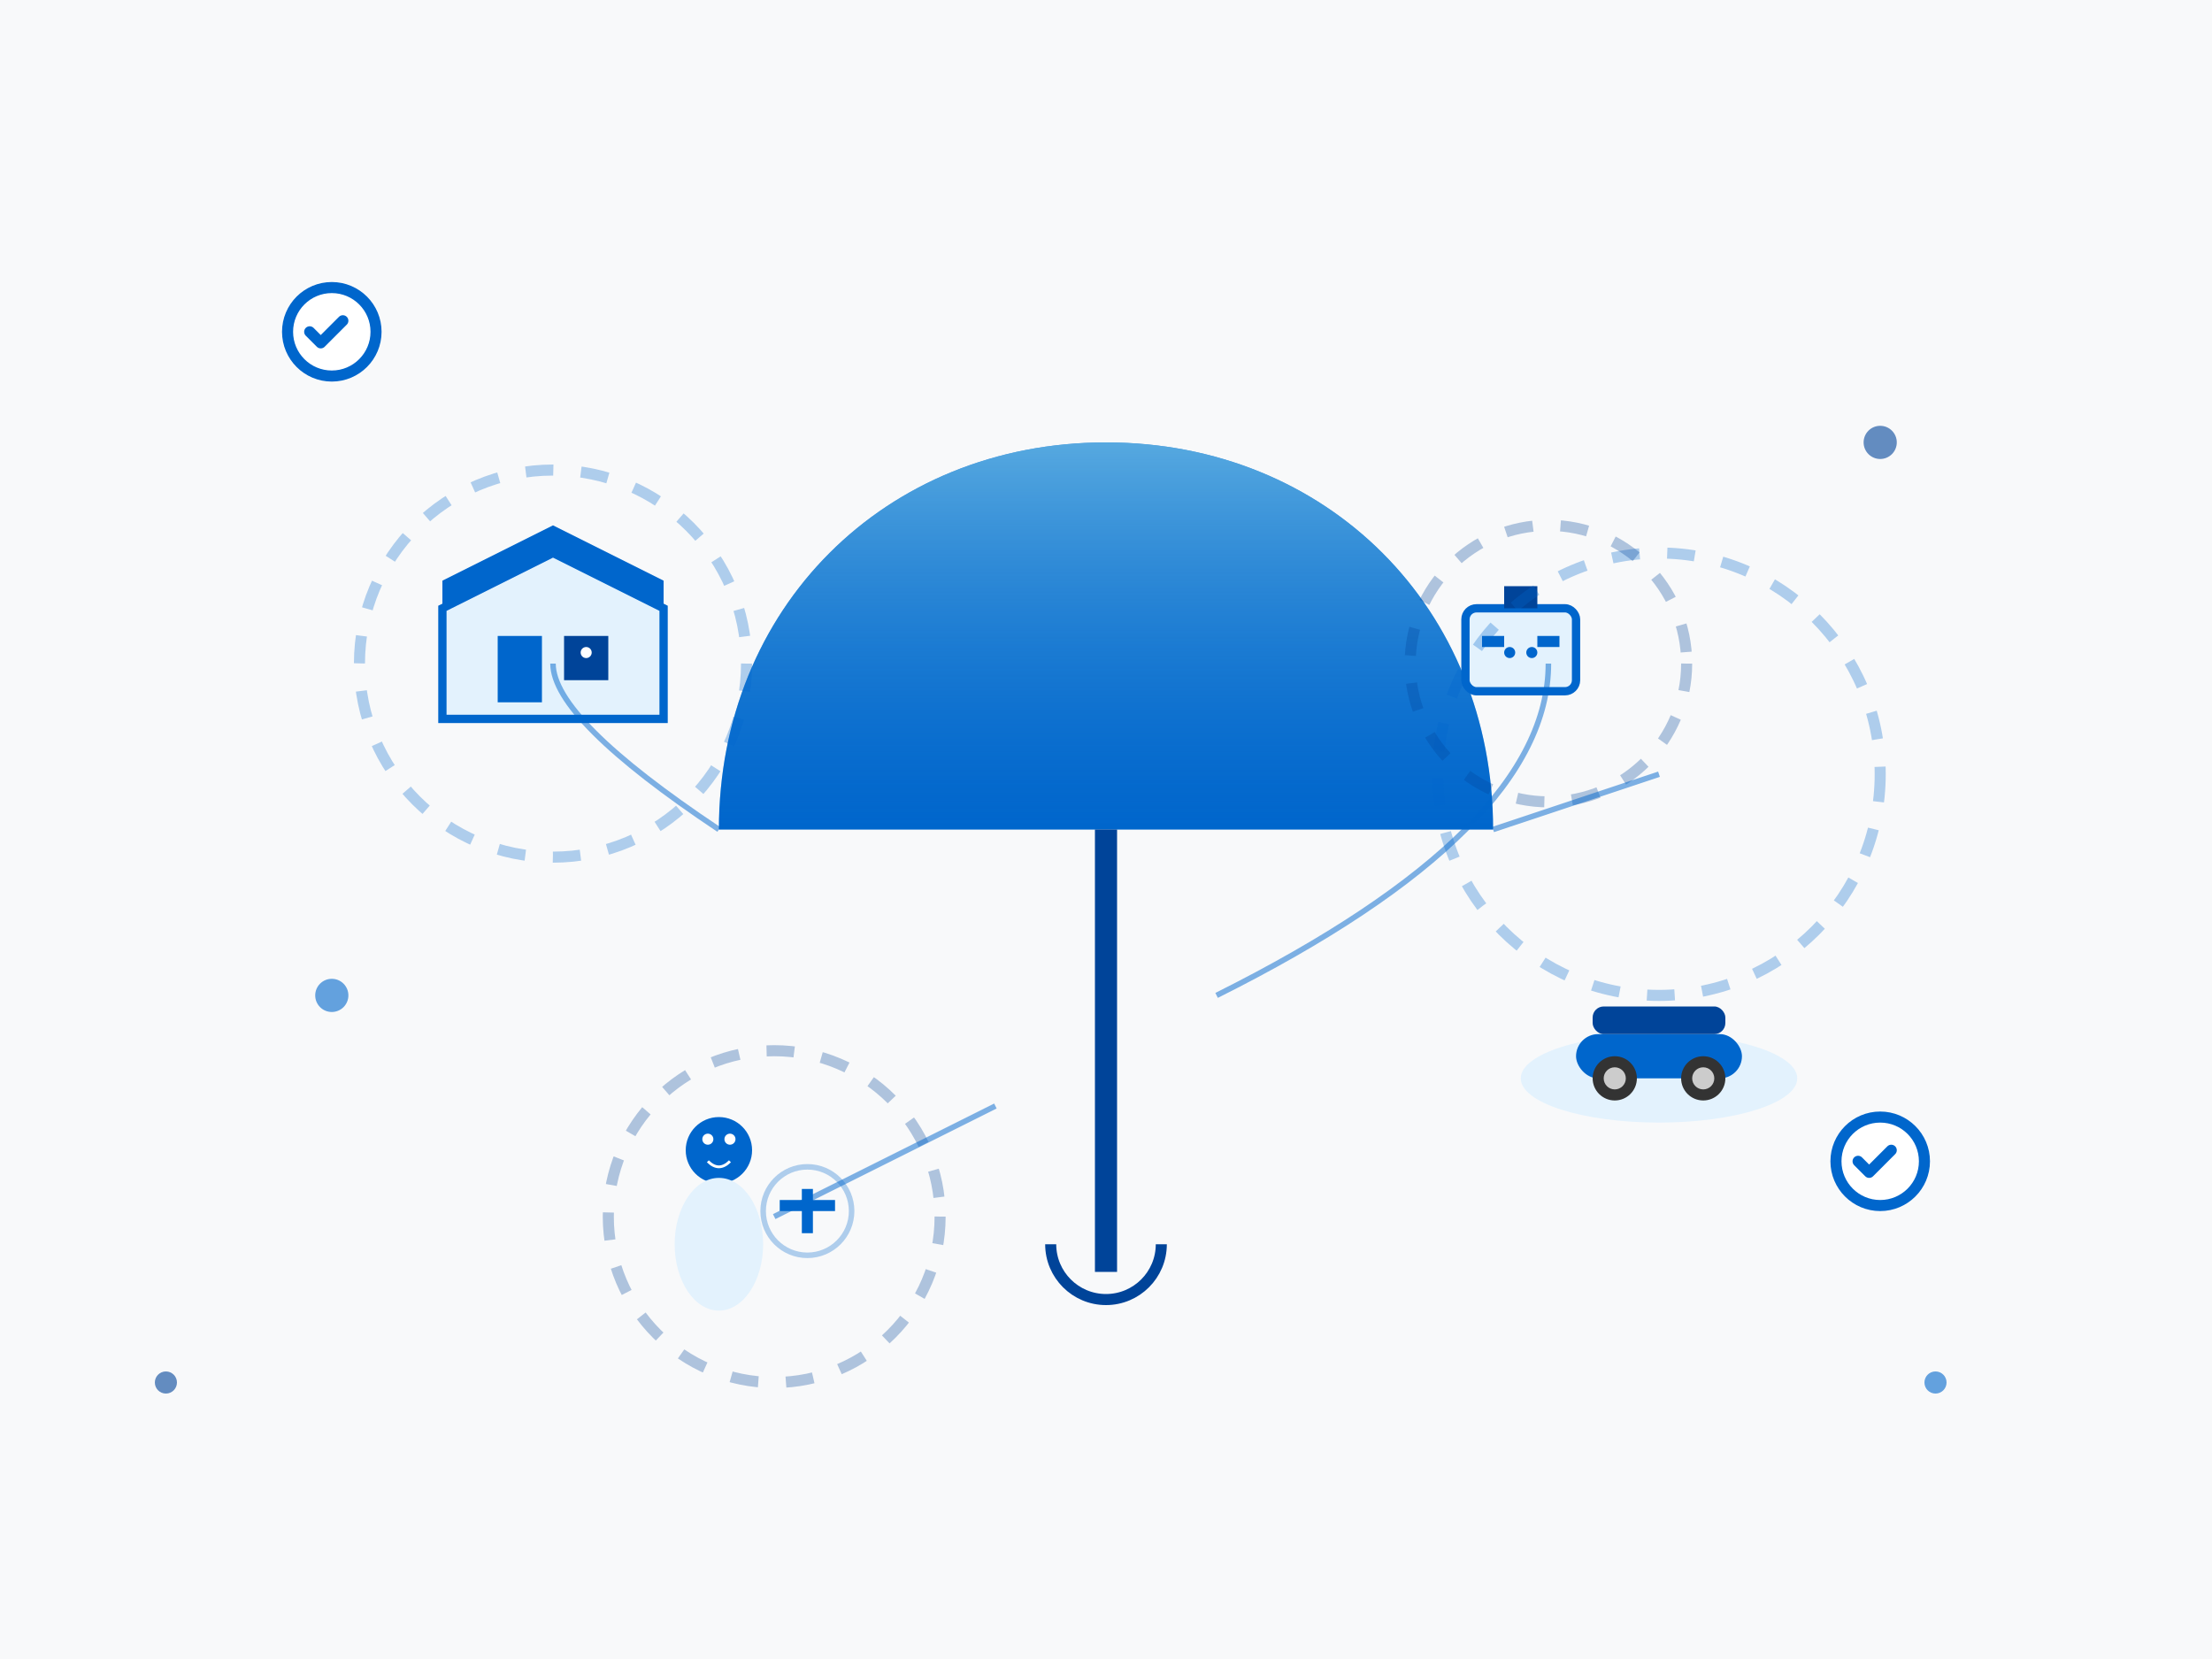 <svg width="400" height="300" viewBox="0 0 400 300" fill="none" xmlns="http://www.w3.org/2000/svg">
    <!-- Background -->
    <rect width="400" height="300" fill="#f8f9fa"/>
    
    <!-- Central umbrella representing protection -->
    <path d="M200 80C160 80 130 110 130 150h140c0-40-30-70-70-70z" fill="#0066cc"/>
    <path d="M200 80C240 80 270 110 270 150H130c0-40 30-70 70-70z" fill="url(#umbrellaGradient)" opacity="0.8"/>
    <rect x="198" y="150" width="4" height="80" fill="#004499"/>
    <path d="M190 225c0 5.523 4.477 10 10 10s10-4.477 10-10" stroke="#004499" stroke-width="2" fill="none"/>
    
    <!-- Protection elements around umbrella -->
    <!-- House icon -->
    <g transform="translate(80, 100)">
        <path d="M0 30L0 10L20 0L40 10v20H0z" fill="#e3f2fd" stroke="#0066cc" stroke-width="1.5"/>
        <polygon points="0,10 20,0 40,10 40,5 20,-5 0,5" fill="#0066cc"/>
        <rect x="10" y="15" width="8" height="12" fill="#0066cc"/>
        <rect x="22" y="15" width="8" height="8" fill="#004499"/>
        <circle cx="26" cy="18" r="1" fill="white"/>
    </g>
    
    <!-- Car icon -->
    <g transform="translate(280, 180)">
        <ellipse cx="20" cy="15" rx="25" ry="8" fill="#e3f2fd"/>
        <rect x="5" y="7" width="30" height="8" rx="4" fill="#0066cc"/>
        <rect x="8" y="2" width="24" height="5" rx="2" fill="#004499"/>
        <circle cx="12" cy="15" r="4" fill="#333"/>
        <circle cx="28" cy="15" r="4" fill="#333"/>
        <circle cx="12" cy="15" r="2" fill="#ccc"/>
        <circle cx="28" cy="15" r="2" fill="#ccc"/>
    </g>
    
    <!-- Health/person icon -->
    <g transform="translate(120, 200)">
        <circle cx="10" cy="8" r="6" fill="#0066cc"/>
        <ellipse cx="10" cy="25" rx="8" ry="12" fill="#e3f2fd"/>
        <circle cx="8" cy="6" r="1" fill="white"/>
        <circle cx="12" cy="6" r="1" fill="white"/>
        <path d="M8 10Q10 12 12 10" stroke="white" stroke-width="0.5" fill="none"/>
        <!-- Medical cross -->
        <rect x="25" y="15" width="2" height="8" fill="#0066cc"/>
        <rect x="21" y="17" width="10" height="2" fill="#0066cc"/>
        <circle cx="26" cy="19" r="8" fill="none" stroke="#0066cc" stroke-width="1" opacity="0.3"/>
    </g>
    
    <!-- Business/briefcase icon -->
    <g transform="translate(260, 100)">
        <rect x="5" y="10" width="20" height="15" rx="2" fill="#e3f2fd" stroke="#0066cc" stroke-width="1.5"/>
        <rect x="12" y="6" width="6" height="4" fill="#004499"/>
        <rect x="8" y="15" width="4" height="2" fill="#0066cc"/>
        <rect x="18" y="15" width="4" height="2" fill="#0066cc"/>
        <circle cx="13" cy="18" r="1" fill="#0066cc"/>
        <circle cx="17" cy="18" r="1" fill="#0066cc"/>
    </g>
    
    <!-- Protection shields around -->
    <circle cx="100" cy="120" r="35" fill="none" stroke="#0066cc" stroke-width="2" opacity="0.3" stroke-dasharray="5,5"/>
    <circle cx="300" cy="140" r="40" fill="none" stroke="#0066cc" stroke-width="2" opacity="0.3" stroke-dasharray="5,5"/>
    <circle cx="140" cy="220" r="30" fill="none" stroke="#004499" stroke-width="2" opacity="0.3" stroke-dasharray="5,5"/>
    <circle cx="280" cy="120" r="25" fill="none" stroke="#004499" stroke-width="2" opacity="0.3" stroke-dasharray="5,5"/>
    
    <!-- Connecting lines showing comprehensive protection -->
    <path d="M130 150Q100 130 100 120" stroke="#0066cc" stroke-width="1" opacity="0.5" fill="none"/>
    <path d="M270 150Q300 140 300 140" stroke="#0066cc" stroke-width="1" opacity="0.5" fill="none"/>
    <path d="M180 200Q140 220 140 220" stroke="#0066cc" stroke-width="1" opacity="0.5" fill="none"/>
    <path d="M220 180Q280 150 280 120" stroke="#0066cc" stroke-width="1" opacity="0.5" fill="none"/>
    
    <!-- Security checkmarks -->
    <g transform="translate(50, 50)">
        <circle cx="10" cy="10" r="8" fill="white" stroke="#0066cc" stroke-width="2"/>
        <path d="M6 10l2 2 4-4" stroke="#0066cc" stroke-width="2" stroke-linecap="round" stroke-linejoin="round"/>
    </g>
    
    <g transform="translate(330, 200)">
        <circle cx="10" cy="10" r="8" fill="white" stroke="#0066cc" stroke-width="2"/>
        <path d="M6 10l2 2 4-4" stroke="#0066cc" stroke-width="2" stroke-linecap="round" stroke-linejoin="round"/>
    </g>
    
    <!-- Floating protection elements -->
    <circle cx="60" cy="180" r="3" fill="#0066cc" opacity="0.6"/>
    <circle cx="340" cy="80" r="3" fill="#004499" opacity="0.6"/>
    <circle cx="350" cy="250" r="2" fill="#0066cc" opacity="0.6"/>
    <circle cx="30" cy="250" r="2" fill="#004499" opacity="0.6"/>
    
    <!-- Gradients -->
    <defs>
        <linearGradient id="umbrellaGradient" x1="0%" y1="0%" x2="0%" y2="100%">
            <stop offset="0%" style="stop-color:#87ceeb;stop-opacity:0.8"/>
            <stop offset="100%" style="stop-color:#0066cc;stop-opacity:0.3"/>
        </linearGradient>
    </defs>
</svg>
